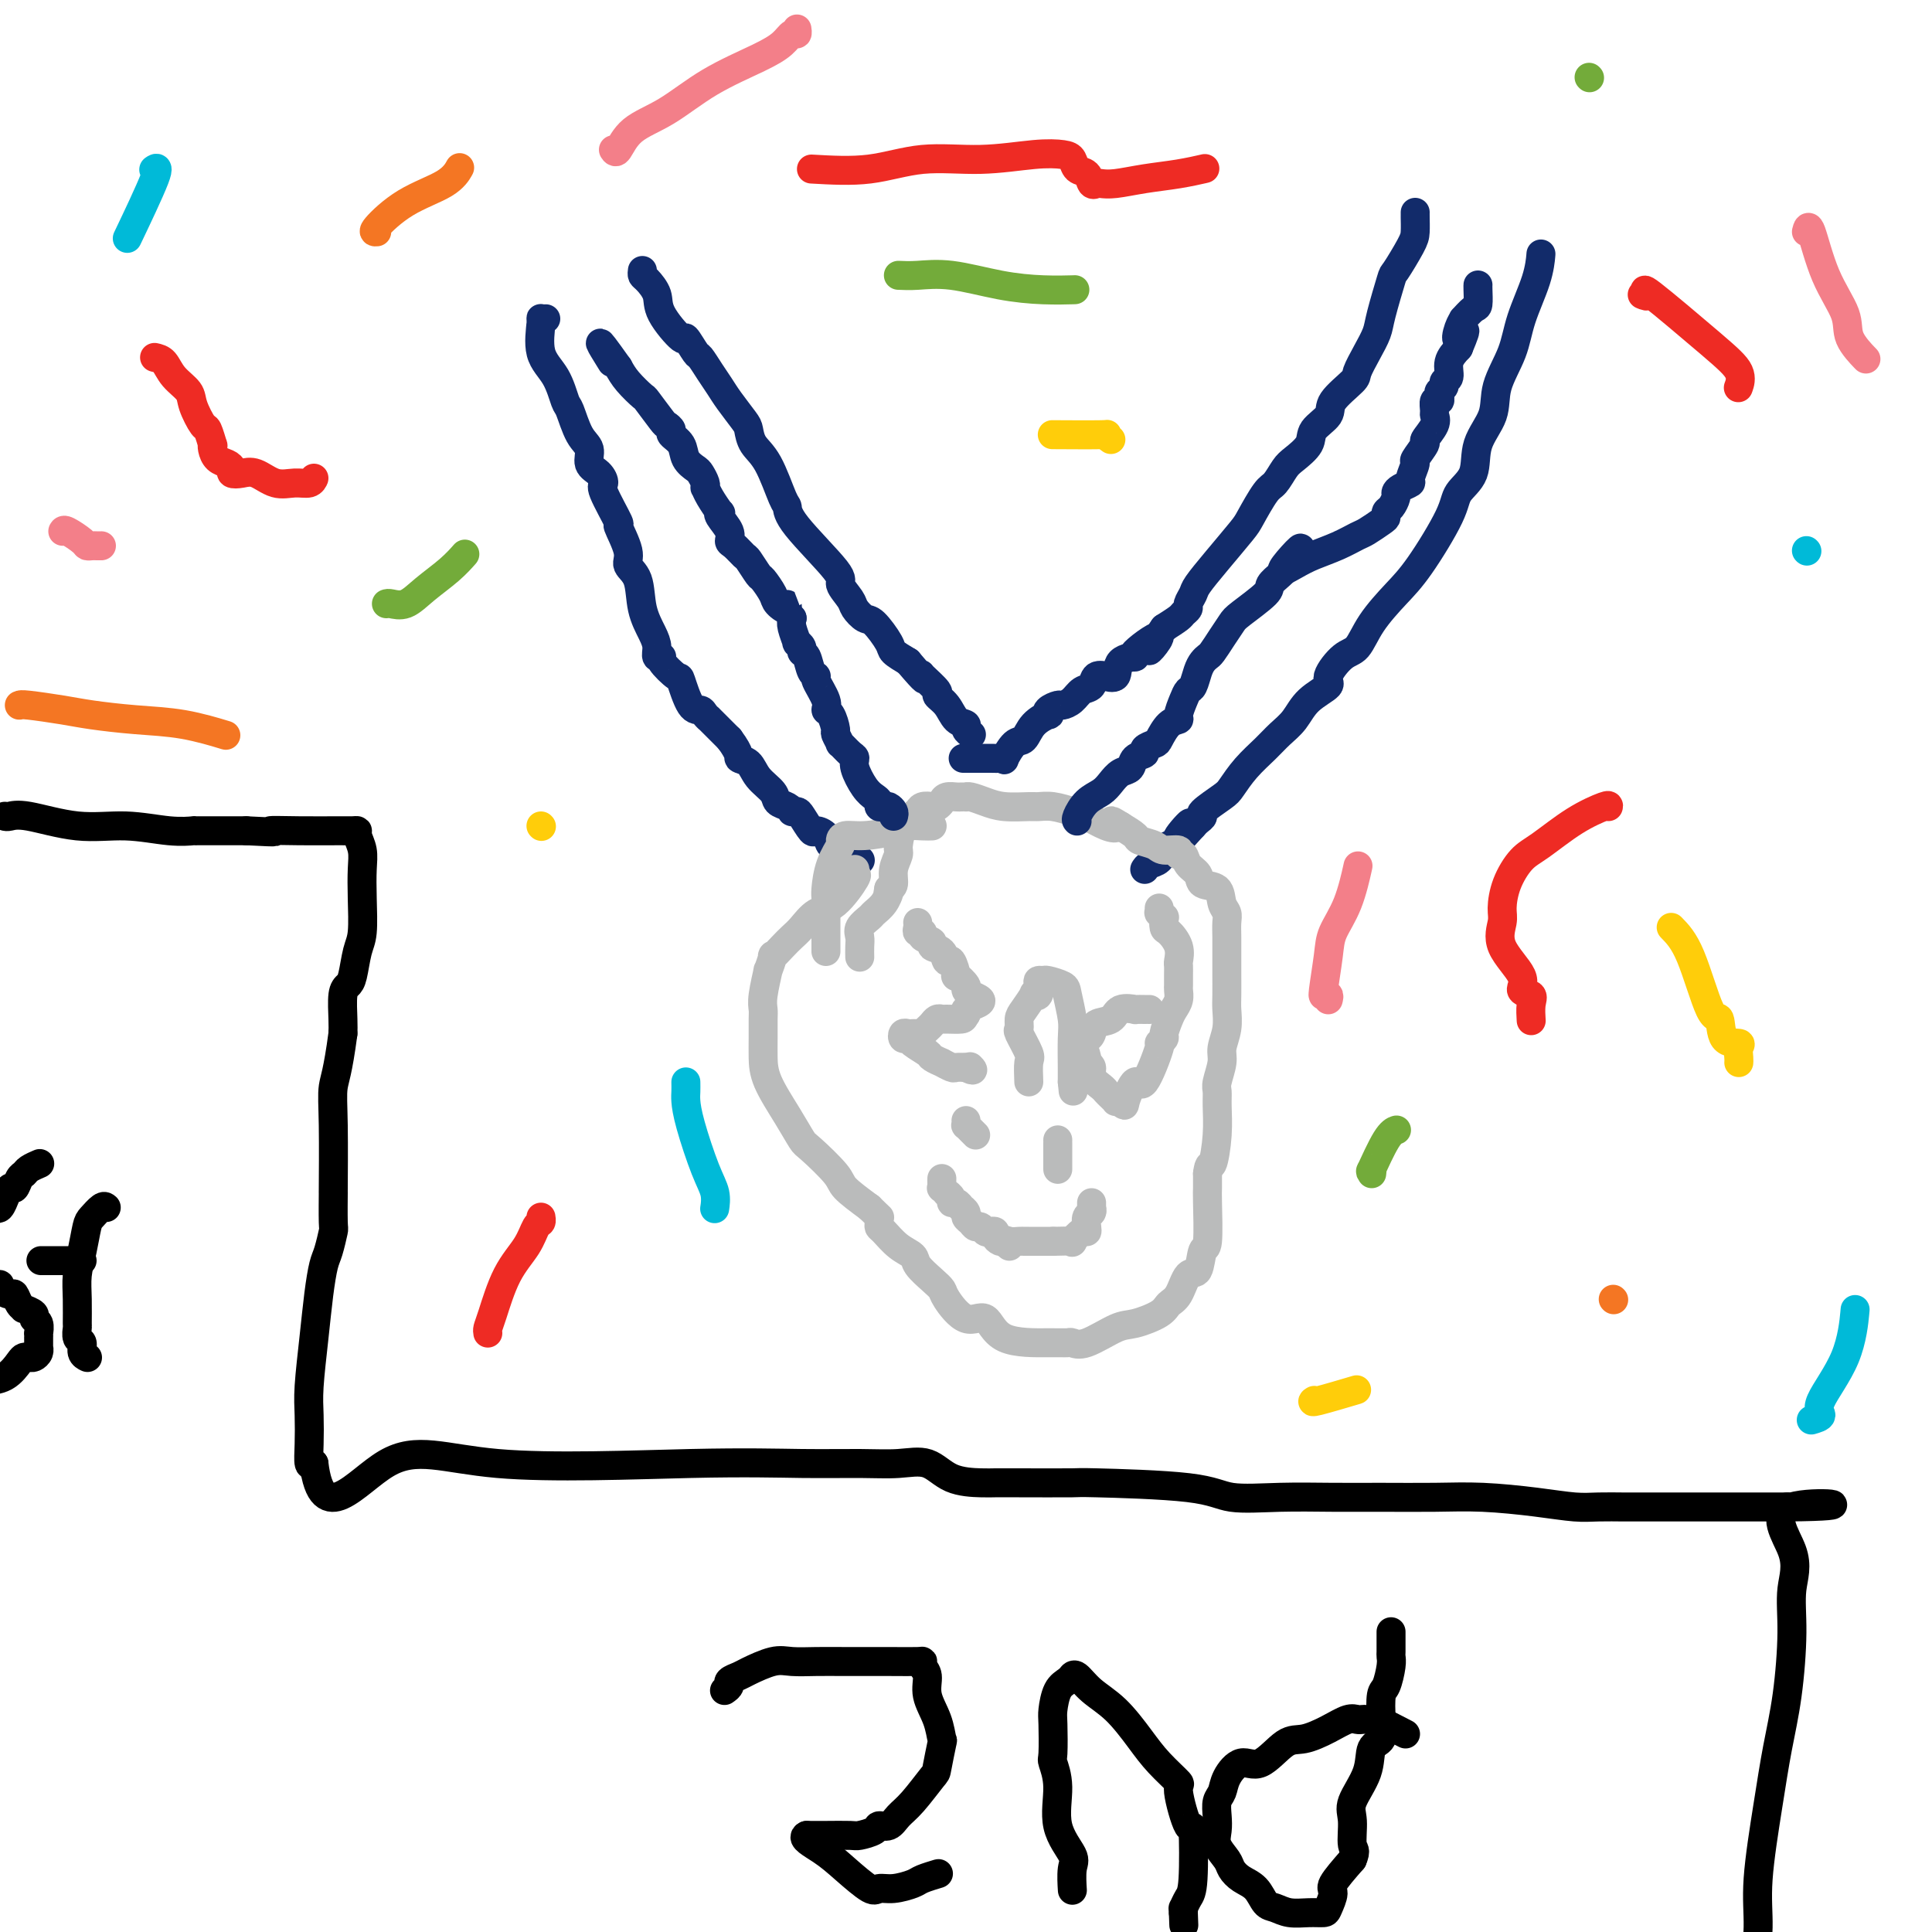 <svg viewBox='0 0 400 400' version='1.1' xmlns='http://www.w3.org/2000/svg' xmlns:xlink='http://www.w3.org/1999/xlink'><g fill='none' stroke='#000000' stroke-width='6' stroke-linecap='round' stroke-linejoin='round'><path d='M1,169c0.208,0.063 0.417,0.126 1,0c0.583,-0.126 1.541,-0.440 4,0c2.459,0.440 6.419,1.635 10,2c3.581,0.365 6.782,-0.098 10,0c3.218,0.098 6.454,0.758 9,1c2.546,0.242 4.401,0.065 5,0c0.599,-0.065 -0.058,-0.017 0,0c0.058,0.017 0.830,0.005 1,0c0.170,-0.005 -0.262,-0.001 0,0c0.262,0.001 1.218,0.000 3,0c1.782,-0.000 4.391,-0.000 7,0'/><path d='M51,172c8.622,0.464 5.176,0.124 5,0c-0.176,-0.124 2.919,-0.032 6,0c3.081,0.032 6.150,0.003 8,0c1.850,-0.003 2.482,0.020 3,0c0.518,-0.020 0.923,-0.084 1,0c0.077,0.084 -0.175,0.315 0,1c0.175,0.685 0.776,1.822 1,3c0.224,1.178 0.071,2.396 0,4c-0.071,1.604 -0.060,3.596 0,6c0.060,2.404 0.170,5.222 0,7c-0.170,1.778 -0.620,2.517 -1,4c-0.380,1.483 -0.690,3.709 -1,5c-0.310,1.291 -0.619,1.645 -1,2c-0.381,0.355 -0.833,0.711 -1,2c-0.167,1.289 -0.048,3.511 0,5c0.048,1.489 0.024,2.244 0,3'/><path d='M71,214c-1.072,8.098 -1.752,9.344 -2,11c-0.248,1.656 -0.066,3.722 0,8c0.066,4.278 0.015,10.767 0,13c-0.015,2.233 0.007,0.209 0,1c-0.007,0.791 -0.043,4.396 0,6c0.043,1.604 0.167,1.208 0,2c-0.167,0.792 -0.623,2.774 -1,4c-0.377,1.226 -0.676,1.698 -1,3c-0.324,1.302 -0.675,3.436 -1,6c-0.325,2.564 -0.624,5.560 -1,9c-0.376,3.440 -0.830,7.325 -1,10c-0.170,2.675 -0.056,4.140 0,6c0.056,1.860 0.053,4.116 0,6c-0.053,1.884 -0.158,3.395 0,4c0.158,0.605 0.579,0.302 1,0'/><path d='M65,303c1.636,13.768 8.725,3.689 15,0c6.275,-3.689 11.738,-0.988 23,0c11.262,0.988 28.325,0.262 40,0c11.675,-0.262 17.961,-0.060 23,0c5.039,0.060 8.831,-0.022 12,0c3.169,0.022 5.716,0.150 8,0c2.284,-0.150 4.304,-0.576 6,0c1.696,0.576 3.066,2.154 5,3c1.934,0.846 4.431,0.958 6,1c1.569,0.042 2.208,0.013 3,0c0.792,-0.013 1.736,-0.010 5,0c3.264,0.010 8.847,0.027 11,0c2.153,-0.027 0.876,-0.098 5,0c4.124,0.098 13.648,0.366 19,1c5.352,0.634 6.532,1.634 9,2c2.468,0.366 6.223,0.097 10,0c3.777,-0.097 7.575,-0.023 11,0c3.425,0.023 6.478,-0.004 10,0c3.522,0.004 7.515,0.040 11,0c3.485,-0.040 6.464,-0.154 10,0c3.536,0.154 7.629,0.577 11,1c3.371,0.423 6.019,0.845 8,1c1.981,0.155 3.296,0.041 5,0c1.704,-0.041 3.796,-0.011 5,0c1.204,0.011 1.519,0.003 4,0c2.481,-0.003 7.129,-0.001 10,0c2.871,0.001 3.965,0.000 6,0c2.035,-0.000 5.009,-0.000 7,0c1.991,0.000 2.997,0.000 4,0c1.003,-0.000 2.001,-0.000 3,0'/><path d='M370,312c18.016,-0.133 5.557,-1.467 1,0c-4.557,1.467 -1.213,5.735 0,9c1.213,3.265 0.295,5.526 0,8c-0.295,2.474 0.032,5.159 0,9c-0.032,3.841 -0.425,8.837 -1,13c-0.575,4.163 -1.334,7.491 -2,11c-0.666,3.509 -1.240,7.198 -2,12c-0.760,4.802 -1.704,10.716 -2,15c-0.296,4.284 0.058,6.938 0,10c-0.058,3.062 -0.529,6.531 -1,10'/><path d='M8,241c0.203,-0.086 0.405,-0.173 0,0c-0.405,0.173 -1.418,0.604 -2,1c-0.582,0.396 -0.734,0.755 -1,1c-0.266,0.245 -0.645,0.375 -1,1c-0.355,0.625 -0.687,1.744 -1,2c-0.313,0.256 -0.609,-0.353 -1,0c-0.391,0.353 -0.878,1.666 -1,2c-0.122,0.334 0.122,-0.313 0,0c-0.122,0.313 -0.610,1.584 -1,2c-0.390,0.416 -0.683,-0.024 -1,0c-0.317,0.024 -0.659,0.512 -1,1'/><path d='M-1,266c0.477,-0.079 0.953,-0.158 1,0c0.047,0.158 -0.337,0.554 0,1c0.337,0.446 1.395,0.942 2,1c0.605,0.058 0.758,-0.321 1,0c0.242,0.321 0.571,1.343 1,2c0.429,0.657 0.956,0.948 1,1c0.044,0.052 -0.395,-0.136 0,0c0.395,0.136 1.622,0.596 2,1c0.378,0.404 -0.095,0.754 0,1c0.095,0.246 0.757,0.390 1,1c0.243,0.610 0.065,1.688 0,2c-0.065,0.312 -0.018,-0.141 0,0c0.018,0.141 0.006,0.878 0,1c-0.006,0.122 -0.004,-0.370 0,0c0.004,0.370 0.012,1.602 0,2c-0.012,0.398 -0.045,-0.037 0,0c0.045,0.037 0.168,0.547 0,1c-0.168,0.453 -0.627,0.850 -1,1c-0.373,0.150 -0.661,0.054 -1,0c-0.339,-0.054 -0.730,-0.066 -1,0c-0.270,0.066 -0.419,0.210 -1,1c-0.581,0.790 -1.595,2.226 -3,3c-1.405,0.774 -3.203,0.887 -5,1'/><path d='M22,250c-0.221,-0.198 -0.441,-0.395 -1,0c-0.559,0.395 -1.456,1.384 -2,2c-0.544,0.616 -0.734,0.859 -1,2c-0.266,1.141 -0.607,3.179 -1,5c-0.393,1.821 -0.838,3.423 -1,5c-0.162,1.577 -0.039,3.128 0,5c0.039,1.872 -0.005,4.063 0,5c0.005,0.937 0.057,0.619 0,1c-0.057,0.381 -0.225,1.461 0,2c0.225,0.539 0.844,0.536 1,1c0.156,0.464 -0.150,1.394 0,2c0.150,0.606 0.757,0.887 1,1c0.243,0.113 0.121,0.056 0,0'/><path d='M9,261c-0.470,0.000 -0.939,0.000 0,0c0.939,0.000 3.288,0.000 4,0c0.712,0.000 -0.212,0.000 0,0c0.212,0.000 1.560,0.000 2,0c0.440,0.000 -0.026,0.000 0,0c0.026,0.000 0.546,0.000 1,0c0.454,0.000 0.844,0.000 1,0c0.156,0.000 0.078,0.000 0,0'/><path d='M150,350c0.476,-0.336 0.953,-0.672 1,-1c0.047,-0.328 -0.334,-0.648 0,-1c0.334,-0.352 1.383,-0.735 2,-1c0.617,-0.265 0.804,-0.411 2,-1c1.196,-0.589 3.403,-1.622 5,-2c1.597,-0.378 2.586,-0.101 4,0c1.414,0.101 3.255,0.026 5,0c1.745,-0.026 3.395,-0.005 6,0c2.605,0.005 6.166,-0.008 9,0c2.834,0.008 4.940,0.038 6,0c1.060,-0.038 1.075,-0.143 1,0c-0.075,0.143 -0.241,0.533 0,1c0.241,0.467 0.889,1.010 1,2c0.111,0.990 -0.314,2.427 0,4c0.314,1.573 1.366,3.282 2,5c0.634,1.718 0.851,3.443 1,4c0.149,0.557 0.230,-0.056 0,1c-0.230,1.056 -0.771,3.779 -1,5c-0.229,1.221 -0.146,0.939 -1,2c-0.854,1.061 -2.647,3.464 -4,5c-1.353,1.536 -2.268,2.205 -3,3c-0.732,0.795 -1.282,1.716 -2,2c-0.718,0.284 -1.606,-0.067 -2,0c-0.394,0.067 -0.295,0.554 -1,1c-0.705,0.446 -2.212,0.852 -3,1c-0.788,0.148 -0.855,0.040 -2,0c-1.145,-0.040 -3.369,-0.011 -5,0c-1.631,0.011 -2.670,0.003 -3,0c-0.330,-0.003 0.049,-0.001 0,0c-0.049,0.001 -0.524,0.000 -1,0'/><path d='M167,380c-1.251,0.502 1.122,1.757 3,3c1.878,1.243 3.259,2.474 5,4c1.741,1.526 3.840,3.349 5,4c1.160,0.651 1.380,0.132 2,0c0.620,-0.132 1.641,0.122 3,0c1.359,-0.122 3.058,-0.621 4,-1c0.942,-0.379 1.129,-0.638 2,-1c0.871,-0.362 2.427,-0.828 3,-1c0.573,-0.172 0.164,-0.049 0,0c-0.164,0.049 -0.082,0.025 0,0'/><path d='M222,391c-0.007,-0.106 -0.013,-0.212 0,0c0.013,0.212 0.047,0.743 0,0c-0.047,-0.743 -0.174,-2.760 0,-4c0.174,-1.240 0.649,-1.704 0,-3c-0.649,-1.296 -2.422,-3.426 -3,-6c-0.578,-2.574 0.041,-5.594 0,-8c-0.041,-2.406 -0.741,-4.199 -1,-5c-0.259,-0.801 -0.077,-0.610 0,-2c0.077,-1.390 0.049,-4.362 0,-6c-0.049,-1.638 -0.119,-1.941 0,-3c0.119,-1.059 0.426,-2.875 1,-4c0.574,-1.125 1.415,-1.561 2,-2c0.585,-0.439 0.914,-0.882 1,-1c0.086,-0.118 -0.070,0.088 0,0c0.070,-0.088 0.366,-0.472 1,0c0.634,0.472 1.607,1.798 3,3c1.393,1.202 3.205,2.280 5,4c1.795,1.720 3.573,4.082 5,6c1.427,1.918 2.501,3.391 4,5c1.499,1.609 3.422,3.355 4,4c0.578,0.645 -0.188,0.189 0,2c0.188,1.811 1.329,5.891 2,7c0.671,1.109 0.873,-0.751 1,1c0.127,1.751 0.178,7.113 0,10c-0.178,2.887 -0.584,3.300 -1,4c-0.416,0.700 -0.843,1.689 -1,2c-0.157,0.311 -0.045,-0.054 0,0c0.045,0.054 0.022,0.527 0,1'/><path d='M245,396c0.167,4.500 0.083,2.250 0,0'/><path d='M291,359c-2.446,-1.268 -4.893,-2.535 -6,-3c-1.107,-0.465 -0.876,-0.126 -1,0c-0.124,0.126 -0.604,0.039 -1,0c-0.396,-0.039 -0.707,-0.031 -1,0c-0.293,0.031 -0.569,0.085 -1,0c-0.431,-0.085 -1.017,-0.308 -2,0c-0.983,0.308 -2.363,1.148 -4,2c-1.637,0.852 -3.531,1.715 -5,2c-1.469,0.285 -2.512,-0.009 -4,1c-1.488,1.009 -3.422,3.319 -5,4c-1.578,0.681 -2.801,-0.268 -4,0c-1.199,0.268 -2.373,1.751 -3,3c-0.627,1.249 -0.706,2.263 -1,3c-0.294,0.737 -0.804,1.198 -1,2c-0.196,0.802 -0.078,1.944 0,3c0.078,1.056 0.117,2.027 0,3c-0.117,0.973 -0.390,1.950 0,3c0.390,1.050 1.441,2.173 2,3c0.559,0.827 0.624,1.359 1,2c0.376,0.641 1.061,1.391 2,2c0.939,0.609 2.130,1.077 3,2c0.870,0.923 1.417,2.300 2,3c0.583,0.700 1.202,0.722 2,1c0.798,0.278 1.773,0.810 3,1c1.227,0.190 2.704,0.037 4,0c1.296,-0.037 2.411,0.043 3,0c0.589,-0.043 0.653,-0.207 1,-1c0.347,-0.793 0.978,-2.213 1,-3c0.022,-0.787 -0.565,-0.939 0,-2c0.565,-1.061 2.283,-3.030 4,-5'/><path d='M280,385c0.916,-2.122 0.205,-1.927 0,-3c-0.205,-1.073 0.096,-3.413 0,-5c-0.096,-1.587 -0.590,-2.422 0,-4c0.590,-1.578 2.262,-3.901 3,-6c0.738,-2.099 0.540,-3.974 1,-5c0.460,-1.026 1.577,-1.202 2,-2c0.423,-0.798 0.152,-2.217 0,-4c-0.152,-1.783 -0.184,-3.930 0,-5c0.184,-1.070 0.585,-1.063 1,-2c0.415,-0.937 0.843,-2.819 1,-4c0.157,-1.181 0.042,-1.661 0,-2c-0.042,-0.339 -0.011,-0.535 0,-1c0.011,-0.465 0.003,-1.197 0,-2c-0.003,-0.803 -0.001,-1.678 0,-2c0.001,-0.322 0.000,-0.092 0,0c-0.000,0.092 -0.000,0.046 0,0'/></g>
<g fill='none' stroke='#122B6A' stroke-width='6' stroke-linecap='round' stroke-linejoin='round'><path d='M133,56c-0.052,0.379 -0.105,0.759 0,1c0.105,0.241 0.366,0.345 1,1c0.634,0.655 1.641,1.861 2,3c0.359,1.139 0.070,2.212 1,4c0.930,1.788 3.078,4.292 4,5c0.922,0.708 0.617,-0.379 1,0c0.383,0.379 1.452,2.225 2,3c0.548,0.775 0.574,0.480 1,1c0.426,0.520 1.252,1.853 2,3c0.748,1.147 1.417,2.106 2,3c0.583,0.894 1.079,1.722 2,3c0.921,1.278 2.267,3.004 3,4c0.733,0.996 0.852,1.260 1,2c0.148,0.740 0.327,1.956 1,3c0.673,1.044 1.842,1.915 3,4c1.158,2.085 2.305,5.383 3,7c0.695,1.617 0.939,1.553 1,2c0.061,0.447 -0.062,1.403 2,4c2.062,2.597 6.310,6.833 8,9c1.690,2.167 0.822,2.266 1,3c0.178,0.734 1.404,2.105 2,3c0.596,0.895 0.564,1.314 1,2c0.436,0.686 1.341,1.640 2,2c0.659,0.360 1.074,0.128 2,1c0.926,0.872 2.365,2.850 3,4c0.635,1.150 0.467,1.471 1,2c0.533,0.529 1.766,1.264 3,2'/><path d='M188,137c4.288,5.057 3.509,3.699 3,3c-0.509,-0.699 -0.748,-0.741 0,0c0.748,0.741 2.481,2.264 3,3c0.519,0.736 -0.177,0.683 0,1c0.177,0.317 1.228,1.003 2,2c0.772,0.997 1.265,2.306 2,3c0.735,0.694 1.713,0.774 2,1c0.287,0.226 -0.115,0.599 0,1c0.115,0.401 0.747,0.829 1,1c0.253,0.171 0.126,0.086 0,0'/><path d='M293,44c0.002,-0.036 0.004,-0.072 0,0c-0.004,0.072 -0.013,0.251 0,1c0.013,0.749 0.049,2.066 0,3c-0.049,0.934 -0.183,1.484 -1,3c-0.817,1.516 -2.315,3.997 -3,5c-0.685,1.003 -0.555,0.528 -1,2c-0.445,1.472 -1.464,4.892 -2,7c-0.536,2.108 -0.589,2.903 -1,4c-0.411,1.097 -1.179,2.495 -2,4c-0.821,1.505 -1.695,3.116 -2,4c-0.305,0.884 -0.041,1.040 -1,2c-0.959,0.960 -3.142,2.722 -4,4c-0.858,1.278 -0.390,2.070 -1,3c-0.610,0.930 -2.299,1.997 -3,3c-0.701,1.003 -0.413,1.942 -1,3c-0.587,1.058 -2.048,2.234 -3,3c-0.952,0.766 -1.393,1.122 -2,2c-0.607,0.878 -1.379,2.278 -2,3c-0.621,0.722 -1.091,0.767 -2,2c-0.909,1.233 -2.257,3.653 -3,5c-0.743,1.347 -0.883,1.622 -2,3c-1.117,1.378 -3.213,3.861 -5,6c-1.787,2.139 -3.267,3.935 -4,5c-0.733,1.065 -0.720,1.398 -1,2c-0.280,0.602 -0.854,1.474 -1,2c-0.146,0.526 0.136,0.708 0,1c-0.136,0.292 -0.691,0.694 -1,1c-0.309,0.306 -0.374,0.516 -1,1c-0.626,0.484 -1.813,1.242 -3,2'/><path d='M241,130c-6.098,8.485 -1.345,3.199 -1,2c0.345,-1.199 -3.720,1.689 -5,3c-1.280,1.311 0.223,1.045 0,1c-0.223,-0.045 -2.172,0.130 -3,1c-0.828,0.870 -0.536,2.436 -1,3c-0.464,0.564 -1.686,0.125 -2,0c-0.314,-0.125 0.278,0.064 0,0c-0.278,-0.064 -1.426,-0.381 -2,0c-0.574,0.381 -0.572,1.460 -1,2c-0.428,0.540 -1.285,0.540 -2,1c-0.715,0.460 -1.289,1.381 -2,2c-0.711,0.619 -1.561,0.935 -2,1c-0.439,0.065 -0.467,-0.122 -1,0c-0.533,0.122 -1.571,0.551 -2,1c-0.429,0.449 -0.250,0.916 0,1c0.250,0.084 0.571,-0.215 0,0c-0.571,0.215 -2.033,0.944 -3,2c-0.967,1.056 -1.439,2.441 -2,3c-0.561,0.559 -1.211,0.293 -2,1c-0.789,0.707 -1.719,2.385 -2,3c-0.281,0.615 0.085,0.165 0,0c-0.085,-0.165 -0.621,-0.044 -1,0c-0.379,0.044 -0.602,0.012 -2,0c-1.398,-0.012 -3.971,-0.003 -5,0c-1.029,0.003 -0.515,0.002 0,0'/><path d='M113,66c-0.443,0.039 -0.886,0.077 -1,0c-0.114,-0.077 0.101,-0.270 0,1c-0.101,1.270 -0.519,4.003 0,6c0.519,1.997 1.975,3.258 3,5c1.025,1.742 1.618,3.965 2,5c0.382,1.035 0.554,0.882 1,2c0.446,1.118 1.168,3.508 2,5c0.832,1.492 1.775,2.086 2,3c0.225,0.914 -0.268,2.149 0,3c0.268,0.851 1.295,1.320 2,2c0.705,0.680 1.087,1.572 1,2c-0.087,0.428 -0.642,0.394 0,2c0.642,1.606 2.480,4.854 3,6c0.520,1.146 -0.279,0.192 0,1c0.279,0.808 1.636,3.378 2,5c0.364,1.622 -0.266,2.297 0,3c0.266,0.703 1.429,1.436 2,3c0.571,1.564 0.550,3.960 1,6c0.450,2.040 1.372,3.724 2,5c0.628,1.276 0.964,2.143 1,3c0.036,0.857 -0.226,1.703 0,2c0.226,0.297 0.942,0.045 1,0c0.058,-0.045 -0.542,0.117 0,1c0.542,0.883 2.225,2.488 3,3c0.775,0.512 0.643,-0.068 1,1c0.357,1.068 1.203,3.786 2,5c0.797,1.214 1.545,0.925 2,1c0.455,0.075 0.617,0.515 1,1c0.383,0.485 0.988,1.015 1,1c0.012,-0.015 -0.568,-0.576 0,0c0.568,0.576 2.284,2.288 4,4'/><path d='M151,153c2.518,3.358 1.811,3.754 2,4c0.189,0.246 1.272,0.342 2,1c0.728,0.658 1.099,1.879 2,3c0.901,1.121 2.332,2.143 3,3c0.668,0.857 0.575,1.550 1,2c0.425,0.450 1.370,0.657 2,1c0.630,0.343 0.946,0.821 1,1c0.054,0.179 -0.156,0.058 0,0c0.156,-0.058 0.676,-0.052 1,0c0.324,0.052 0.453,0.150 1,1c0.547,0.850 1.512,2.451 2,3c0.488,0.549 0.498,0.046 1,0c0.502,-0.046 1.496,0.366 2,1c0.504,0.634 0.517,1.491 1,2c0.483,0.509 1.435,0.671 2,1c0.565,0.329 0.744,0.824 1,1c0.256,0.176 0.591,0.033 1,0c0.409,-0.033 0.893,0.043 1,0c0.107,-0.043 -0.164,-0.204 0,0c0.164,0.204 0.761,0.773 1,1c0.239,0.227 0.119,0.114 0,0'/><path d='M319,53c0.032,-0.368 0.064,-0.736 0,0c-0.064,0.736 -0.224,2.575 -1,5c-0.776,2.425 -2.166,5.434 -3,8c-0.834,2.566 -1.110,4.689 -2,7c-0.890,2.311 -2.393,4.810 -3,7c-0.607,2.190 -0.319,4.071 -1,6c-0.681,1.929 -2.331,3.905 -3,6c-0.669,2.095 -0.358,4.309 -1,6c-0.642,1.691 -2.237,2.860 -3,4c-0.763,1.140 -0.693,2.253 -2,5c-1.307,2.747 -3.990,7.128 -6,10c-2.010,2.872 -3.346,4.233 -5,6c-1.654,1.767 -3.627,3.939 -5,6c-1.373,2.061 -2.146,4.010 -3,5c-0.854,0.990 -1.789,1.020 -3,2c-1.211,0.980 -2.698,2.909 -3,4c-0.302,1.091 0.580,1.344 0,2c-0.580,0.656 -2.623,1.714 -4,3c-1.377,1.286 -2.088,2.799 -3,4c-0.912,1.201 -2.023,2.088 -3,3c-0.977,0.912 -1.818,1.848 -3,3c-1.182,1.152 -2.704,2.518 -4,4c-1.296,1.482 -2.364,3.079 -3,4c-0.636,0.921 -0.840,1.165 -2,2c-1.160,0.835 -3.278,2.263 -4,3c-0.722,0.737 -0.049,0.785 0,1c0.049,0.215 -0.525,0.596 -1,1c-0.475,0.404 -0.850,0.830 -1,1c-0.150,0.170 -0.075,0.085 0,0'/><path d='M247,171c-7.368,8.245 -2.289,1.857 -1,0c1.289,-1.857 -1.212,0.816 -2,2c-0.788,1.184 0.136,0.880 0,1c-0.136,0.120 -1.333,0.663 -2,1c-0.667,0.337 -0.806,0.469 -1,1c-0.194,0.531 -0.444,1.462 -1,2c-0.556,0.538 -1.419,0.683 -2,1c-0.581,0.317 -0.880,0.805 -1,1c-0.120,0.195 -0.060,0.098 0,0'/></g>
<g fill='none' stroke='#BABBBB' stroke-width='6' stroke-linecap='round' stroke-linejoin='round'><path d='M177,180c-0.094,0.450 -0.189,0.901 0,1c0.189,0.099 0.661,-0.153 0,1c-0.661,1.153 -2.456,3.712 -4,5c-1.544,1.288 -2.838,1.306 -4,2c-1.162,0.694 -2.191,2.063 -3,3c-0.809,0.937 -1.398,1.440 -2,2c-0.602,0.560 -1.218,1.175 -2,2c-0.782,0.825 -1.730,1.859 -2,2c-0.270,0.141 0.138,-0.611 0,0c-0.138,0.611 -0.822,2.585 -1,3c-0.178,0.415 0.148,-0.728 0,0c-0.148,0.728 -0.772,3.327 -1,5c-0.228,1.673 -0.061,2.419 0,3c0.061,0.581 0.014,0.997 0,2c-0.014,1.003 0.003,2.595 0,4c-0.003,1.405 -0.026,2.625 0,4c0.026,1.375 0.102,2.907 1,5c0.898,2.093 2.619,4.747 4,7c1.381,2.253 2.423,4.104 3,5c0.577,0.896 0.691,0.838 2,2c1.309,1.162 3.814,3.544 5,5c1.186,1.456 1.053,1.988 2,3c0.947,1.012 2.973,2.506 5,4'/><path d='M180,250c2.617,2.573 2.160,2.006 2,2c-0.160,-0.006 -0.021,0.551 0,1c0.021,0.449 -0.074,0.791 0,1c0.074,0.209 0.316,0.286 1,1c0.684,0.714 1.809,2.065 3,3c1.191,0.935 2.449,1.455 3,2c0.551,0.545 0.394,1.115 1,2c0.606,0.885 1.976,2.086 3,3c1.024,0.914 1.703,1.541 2,2c0.297,0.459 0.211,0.750 1,2c0.789,1.250 2.453,3.460 4,4c1.547,0.540 2.977,-0.588 4,0c1.023,0.588 1.639,2.892 4,4c2.361,1.108 6.467,1.018 9,1c2.533,-0.018 3.495,0.035 4,0c0.505,-0.035 0.555,-0.159 1,0c0.445,0.159 1.284,0.600 3,0c1.716,-0.600 4.308,-2.241 6,-3c1.692,-0.759 2.483,-0.635 4,-1c1.517,-0.365 3.758,-1.218 5,-2c1.242,-0.782 1.484,-1.493 2,-2c0.516,-0.507 1.305,-0.812 2,-2c0.695,-1.188 1.297,-3.260 2,-4c0.703,-0.740 1.509,-0.147 2,-1c0.491,-0.853 0.667,-3.151 1,-4c0.333,-0.849 0.821,-0.248 1,-2c0.179,-1.752 0.048,-5.856 0,-8c-0.048,-2.144 -0.014,-2.327 0,-3c0.014,-0.673 0.007,-1.837 0,-3'/><path d='M250,243c0.320,-2.650 0.621,-1.274 1,-2c0.379,-0.726 0.838,-3.552 1,-6c0.162,-2.448 0.028,-4.517 0,-6c-0.028,-1.483 0.049,-2.381 0,-3c-0.049,-0.619 -0.223,-0.960 0,-2c0.223,-1.040 0.844,-2.779 1,-4c0.156,-1.221 -0.154,-1.923 0,-3c0.154,-1.077 0.773,-2.530 1,-4c0.227,-1.470 0.061,-2.955 0,-4c-0.061,-1.045 -0.016,-1.648 0,-3c0.016,-1.352 0.004,-3.454 0,-4c-0.004,-0.546 -0.000,0.464 0,0c0.000,-0.464 -0.003,-2.402 0,-4c0.003,-1.598 0.014,-2.856 0,-4c-0.014,-1.144 -0.053,-2.176 0,-3c0.053,-0.824 0.198,-1.442 0,-2c-0.198,-0.558 -0.739,-1.055 -1,-2c-0.261,-0.945 -0.240,-2.338 -1,-3c-0.760,-0.662 -2.299,-0.593 -3,-1c-0.701,-0.407 -0.563,-1.290 -1,-2c-0.437,-0.710 -1.448,-1.247 -2,-2c-0.552,-0.753 -0.646,-1.721 -1,-2c-0.354,-0.279 -0.967,0.132 -1,0c-0.033,-0.132 0.515,-0.808 0,-1c-0.515,-0.192 -2.094,0.101 -3,0c-0.906,-0.101 -1.140,-0.594 -2,-1c-0.860,-0.406 -2.347,-0.725 -3,-1c-0.653,-0.275 -0.472,-0.507 -1,-1c-0.528,-0.493 -1.764,-1.246 -3,-2'/><path d='M232,171c-3.255,-2.040 -1.392,-0.642 -1,0c0.392,0.642 -0.686,0.526 -2,0c-1.314,-0.526 -2.863,-1.462 -4,-2c-1.137,-0.538 -1.861,-0.679 -3,-1c-1.139,-0.321 -2.692,-0.821 -4,-1c-1.308,-0.179 -2.371,-0.038 -3,0c-0.629,0.038 -0.824,-0.028 -2,0c-1.176,0.028 -3.334,0.151 -5,0c-1.666,-0.151 -2.842,-0.576 -4,-1c-1.158,-0.424 -2.298,-0.845 -3,-1c-0.702,-0.155 -0.965,-0.042 -1,0c-0.035,0.042 0.160,0.014 0,0c-0.160,-0.014 -0.673,-0.014 -1,0c-0.327,0.014 -0.468,0.043 -1,0c-0.532,-0.043 -1.456,-0.156 -2,0c-0.544,0.156 -0.709,0.581 -1,1c-0.291,0.419 -0.708,0.832 -1,1c-0.292,0.168 -0.460,0.092 -1,0c-0.540,-0.092 -1.454,-0.200 -2,0c-0.546,0.200 -0.725,0.708 -1,1c-0.275,0.292 -0.647,0.367 -1,1c-0.353,0.633 -0.687,1.824 -1,2c-0.313,0.176 -0.605,-0.664 -1,0c-0.395,0.664 -0.893,2.833 -1,4c-0.107,1.167 0.178,1.334 0,2c-0.178,0.666 -0.817,1.833 -1,3c-0.183,1.167 0.091,2.333 0,3c-0.091,0.667 -0.545,0.833 -1,1'/><path d='M184,184c-0.434,2.146 -0.019,1.012 0,1c0.019,-0.012 -0.359,1.099 -1,2c-0.641,0.901 -1.545,1.592 -2,2c-0.455,0.408 -0.462,0.533 -1,1c-0.538,0.467 -1.608,1.274 -2,2c-0.392,0.726 -0.105,1.370 0,2c0.105,0.630 0.028,1.247 0,2c-0.028,0.753 -0.008,1.644 0,2c0.008,0.356 0.004,0.178 0,0'/><path d='M193,171c-0.556,0.022 -1.112,0.043 -2,0c-0.888,-0.043 -2.109,-0.152 -3,0c-0.891,0.152 -1.452,0.563 -3,1c-1.548,0.437 -4.081,0.898 -6,1c-1.919,0.102 -3.222,-0.155 -4,0c-0.778,0.155 -1.032,0.723 -1,1c0.032,0.277 0.348,0.263 0,1c-0.348,0.737 -1.361,2.226 -2,4c-0.639,1.774 -0.903,3.833 -1,5c-0.097,1.167 -0.026,1.440 0,2c0.026,0.560 0.007,1.405 0,2c-0.007,0.595 -0.002,0.940 0,1c0.002,0.060 0.000,-0.163 0,0c-0.000,0.163 -0.000,0.713 0,1c0.000,0.287 0.000,0.312 0,1c-0.000,0.688 -0.000,2.040 0,3c0.000,0.960 0.000,1.528 0,2c-0.000,0.472 -0.000,0.849 0,1c0.000,0.151 0.000,0.075 0,0'/><path d='M190,191c0.035,0.303 0.070,0.606 0,1c-0.070,0.394 -0.245,0.880 0,1c0.245,0.120 0.910,-0.124 1,0c0.090,0.124 -0.393,0.616 0,1c0.393,0.384 1.663,0.660 2,1c0.337,0.340 -0.259,0.744 0,1c0.259,0.256 1.374,0.364 2,1c0.626,0.636 0.764,1.799 1,2c0.236,0.201 0.570,-0.560 1,0c0.430,0.560 0.957,2.441 1,3c0.043,0.559 -0.397,-0.205 0,0c0.397,0.205 1.631,1.378 2,2c0.369,0.622 -0.127,0.691 0,1c0.127,0.309 0.878,0.856 1,1c0.122,0.144 -0.384,-0.116 0,0c0.384,0.116 1.660,0.608 2,1c0.340,0.392 -0.255,0.682 -1,1c-0.745,0.318 -1.642,0.662 -2,1c-0.358,0.338 -0.179,0.669 0,1'/><path d='M200,210c-0.521,0.692 -0.325,0.920 -1,1c-0.675,0.080 -2.222,0.010 -3,0c-0.778,-0.010 -0.787,0.040 -1,0c-0.213,-0.040 -0.631,-0.168 -1,0c-0.369,0.168 -0.690,0.634 -1,1c-0.310,0.366 -0.608,0.634 -1,1c-0.392,0.366 -0.878,0.830 -1,1c-0.122,0.170 0.122,0.044 0,0c-0.122,-0.044 -0.608,-0.008 -1,0c-0.392,0.008 -0.690,-0.012 -1,0c-0.310,0.012 -0.632,0.058 -1,0c-0.368,-0.058 -0.781,-0.219 -1,0c-0.219,0.219 -0.243,0.818 0,1c0.243,0.182 0.753,-0.052 1,0c0.247,0.052 0.232,0.391 1,1c0.768,0.609 2.318,1.487 3,2c0.682,0.513 0.496,0.659 1,1c0.504,0.341 1.698,0.876 2,1c0.302,0.124 -0.286,-0.163 0,0c0.286,0.163 1.448,0.776 2,1c0.552,0.224 0.495,0.060 1,0c0.505,-0.060 1.573,-0.017 2,0c0.427,0.017 0.214,0.009 0,0'/><path d='M200,221c2.089,1.089 1.311,0.311 1,0c-0.311,-0.311 -0.156,-0.156 0,0'/><path d='M213,224c-0.061,-1.581 -0.122,-3.162 0,-4c0.122,-0.838 0.427,-0.933 0,-2c-0.427,-1.067 -1.585,-3.106 -2,-4c-0.415,-0.894 -0.088,-0.643 0,-1c0.088,-0.357 -0.064,-1.323 0,-2c0.064,-0.677 0.343,-1.063 1,-2c0.657,-0.937 1.692,-2.423 2,-3c0.308,-0.577 -0.110,-0.245 0,0c0.110,0.245 0.748,0.405 1,0c0.252,-0.405 0.116,-1.373 0,-2c-0.116,-0.627 -0.214,-0.911 0,-1c0.214,-0.089 0.741,0.017 1,0c0.259,-0.017 0.252,-0.156 1,0c0.748,0.156 2.253,0.609 3,1c0.747,0.391 0.736,0.721 1,2c0.264,1.279 0.803,3.509 1,5c0.197,1.491 0.053,2.245 0,4c-0.053,1.755 -0.014,4.511 0,6c0.014,1.489 0.004,1.711 0,2c-0.004,0.289 -0.002,0.644 0,1'/><path d='M222,224c0.333,3.333 0.167,1.667 0,0'/><path d='M238,209c-0.489,-0.001 -0.978,-0.002 -1,0c-0.022,0.002 0.424,0.008 0,0c-0.424,-0.008 -1.718,-0.028 -2,0c-0.282,0.028 0.447,0.105 0,0c-0.447,-0.105 -2.070,-0.392 -3,0c-0.930,0.392 -1.167,1.464 -2,2c-0.833,0.536 -2.263,0.537 -3,1c-0.737,0.463 -0.782,1.388 -1,2c-0.218,0.612 -0.610,0.909 -1,1c-0.390,0.091 -0.780,-0.026 -1,0c-0.220,0.026 -0.271,0.195 0,1c0.271,0.805 0.864,2.247 1,3c0.136,0.753 -0.185,0.818 0,1c0.185,0.182 0.875,0.482 1,1c0.125,0.518 -0.316,1.253 0,2c0.316,0.747 1.390,1.507 2,2c0.610,0.493 0.754,0.721 1,1c0.246,0.279 0.592,0.611 1,1c0.408,0.389 0.879,0.836 1,1c0.121,0.164 -0.108,0.047 0,0c0.108,-0.047 0.554,-0.023 1,0'/><path d='M232,228c1.052,1.046 0.684,1.161 1,0c0.316,-1.161 1.318,-3.596 2,-4c0.682,-0.404 1.043,1.225 2,0c0.957,-1.225 2.508,-5.305 3,-7c0.492,-1.695 -0.076,-1.006 0,-1c0.076,0.006 0.795,-0.669 1,-1c0.205,-0.331 -0.103,-0.316 0,-1c0.103,-0.684 0.616,-2.066 1,-3c0.384,-0.934 0.639,-1.419 1,-2c0.361,-0.581 0.829,-1.259 1,-2c0.171,-0.741 0.045,-1.545 0,-2c-0.045,-0.455 -0.010,-0.561 0,-1c0.010,-0.439 -0.004,-1.211 0,-2c0.004,-0.789 0.025,-1.597 0,-2c-0.025,-0.403 -0.098,-0.403 0,-1c0.098,-0.597 0.367,-1.791 0,-3c-0.367,-1.209 -1.370,-2.433 -2,-3c-0.630,-0.567 -0.887,-0.477 -1,-1c-0.113,-0.523 -0.083,-1.661 0,-2c0.083,-0.339 0.218,0.119 0,0c-0.218,-0.119 -0.790,-0.815 -1,-1c-0.210,-0.185 -0.056,0.143 0,0c0.056,-0.143 0.016,-0.755 0,-1c-0.016,-0.245 -0.008,-0.122 0,0'/><path d='M200,232c0.022,0.445 0.045,0.890 0,1c-0.045,0.110 -0.156,-0.115 0,0c0.156,0.115 0.581,0.569 1,1c0.419,0.431 0.834,0.837 1,1c0.166,0.163 0.083,0.081 0,0'/><path d='M219,236c0.000,0.505 0.000,1.010 0,1c0.000,-0.010 -0.000,-0.535 0,0c0.000,0.535 0.000,2.129 0,3c-0.000,0.871 0.000,1.018 0,1c0.000,-0.018 -0.000,-0.201 0,0c0.000,0.201 -0.000,0.785 0,1c0.000,0.215 0.000,0.061 0,0c0.000,-0.061 0.000,-0.031 0,0'/><path d='M195,244c-0.009,0.301 -0.017,0.602 0,1c0.017,0.398 0.061,0.894 0,1c-0.061,0.106 -0.227,-0.178 0,0c0.227,0.178 0.848,0.817 1,1c0.152,0.183 -0.166,-0.091 0,0c0.166,0.091 0.814,0.545 1,1c0.186,0.455 -0.090,0.909 0,1c0.090,0.091 0.545,-0.183 1,0c0.455,0.183 0.909,0.822 1,1c0.091,0.178 -0.183,-0.106 0,0c0.183,0.106 0.823,0.602 1,1c0.177,0.398 -0.107,0.699 0,1c0.107,0.301 0.606,0.603 1,1c0.394,0.397 0.684,0.890 1,1c0.316,0.110 0.658,-0.164 1,0c0.342,0.164 0.683,0.766 1,1c0.317,0.234 0.610,0.101 1,0c0.390,-0.101 0.878,-0.172 1,0c0.122,0.172 -0.121,0.585 0,1c0.121,0.415 0.606,0.833 1,1c0.394,0.167 0.697,0.084 1,0'/><path d='M208,257c1.979,2.011 0.425,0.539 0,0c-0.425,-0.539 0.278,-0.144 1,0c0.722,0.144 1.461,0.039 2,0c0.539,-0.039 0.876,-0.010 1,0c0.124,0.010 0.033,0.003 0,0c-0.033,-0.003 -0.010,-0.001 1,0c1.010,0.001 3.005,0.000 5,0'/><path d='M218,257c2.481,-0.033 3.684,-0.116 4,0c0.316,0.116 -0.256,0.431 0,0c0.256,-0.431 1.340,-1.607 2,-2c0.660,-0.393 0.895,-0.004 1,0c0.105,0.004 0.081,-0.377 0,-1c-0.081,-0.623 -0.218,-1.486 0,-2c0.218,-0.514 0.790,-0.677 1,-1c0.210,-0.323 0.056,-0.805 0,-1c-0.056,-0.195 -0.015,-0.104 0,0c0.015,0.104 0.004,0.220 0,0c-0.004,-0.220 -0.001,-0.777 0,-1c0.001,-0.223 0.001,-0.111 0,0'/></g>
<g fill='none' stroke='#122B6A' stroke-width='6' stroke-linecap='round' stroke-linejoin='round'><path d='M185,169c0.091,-0.311 0.183,-0.622 0,-1c-0.183,-0.378 -0.640,-0.822 -1,-1c-0.360,-0.178 -0.624,-0.090 -1,0c-0.376,0.090 -0.865,0.183 -1,0c-0.135,-0.183 0.083,-0.641 0,-1c-0.083,-0.359 -0.469,-0.620 -1,-1c-0.531,-0.380 -1.208,-0.881 -2,-2c-0.792,-1.119 -1.700,-2.858 -2,-4c-0.300,-1.142 0.007,-1.686 0,-2c-0.007,-0.314 -0.327,-0.397 -1,-1c-0.673,-0.603 -1.700,-1.727 -2,-2c-0.300,-0.273 0.125,0.306 0,0c-0.125,-0.306 -0.802,-1.497 -1,-2c-0.198,-0.503 0.083,-0.317 0,-1c-0.083,-0.683 -0.529,-2.235 -1,-3c-0.471,-0.765 -0.966,-0.742 -1,-1c-0.034,-0.258 0.395,-0.798 0,-2c-0.395,-1.202 -1.612,-3.068 -2,-4c-0.388,-0.932 0.055,-0.932 0,-1c-0.055,-0.068 -0.607,-0.205 -1,-1c-0.393,-0.795 -0.626,-2.249 -1,-3c-0.374,-0.751 -0.888,-0.799 -1,-1c-0.112,-0.201 0.180,-0.554 0,-1c-0.180,-0.446 -0.832,-0.986 -1,-1c-0.168,-0.014 0.147,0.496 0,0c-0.147,-0.496 -0.756,-1.999 -1,-3c-0.244,-1.001 -0.122,-1.501 0,-2'/><path d='M164,128c-1.660,-4.434 -0.811,-2.520 -1,-2c-0.189,0.520 -1.417,-0.355 -2,-1c-0.583,-0.645 -0.523,-1.061 -1,-2c-0.477,-0.939 -1.493,-2.402 -2,-3c-0.507,-0.598 -0.504,-0.331 -1,-1c-0.496,-0.669 -1.490,-2.275 -2,-3c-0.510,-0.725 -0.536,-0.568 -1,-1c-0.464,-0.432 -1.364,-1.451 -2,-2c-0.636,-0.549 -1.006,-0.628 -1,-1c0.006,-0.372 0.387,-1.037 0,-2c-0.387,-0.963 -1.543,-2.223 -2,-3c-0.457,-0.777 -0.214,-1.069 0,-1c0.214,0.069 0.398,0.500 0,0c-0.398,-0.500 -1.378,-1.931 -2,-3c-0.622,-1.069 -0.887,-1.777 -1,-2c-0.113,-0.223 -0.076,0.040 0,0c0.076,-0.040 0.190,-0.384 0,-1c-0.190,-0.616 -0.686,-1.503 -1,-2c-0.314,-0.497 -0.447,-0.605 -1,-1c-0.553,-0.395 -1.525,-1.076 -2,-2c-0.475,-0.924 -0.454,-2.090 -1,-3c-0.546,-0.910 -1.660,-1.565 -2,-2c-0.340,-0.435 0.094,-0.650 0,-1c-0.094,-0.350 -0.714,-0.835 -1,-1c-0.286,-0.165 -0.237,-0.011 -1,-1c-0.763,-0.989 -2.339,-3.121 -3,-4c-0.661,-0.879 -0.409,-0.506 -1,-1c-0.591,-0.494 -2.026,-1.855 -3,-3c-0.974,-1.145 -1.487,-2.072 -2,-3'/><path d='M128,76c-6.044,-8.533 -3.156,-3.867 -2,-2c1.156,1.867 0.578,0.933 0,0'/><path d='M223,170c-0.148,-0.131 -0.297,-0.263 0,-1c0.297,-0.737 1.039,-2.080 2,-3c0.961,-0.920 2.140,-1.416 3,-2c0.860,-0.584 1.401,-1.256 2,-2c0.599,-0.744 1.255,-1.561 2,-2c0.745,-0.439 1.580,-0.499 2,-1c0.420,-0.501 0.427,-1.442 1,-2c0.573,-0.558 1.714,-0.734 2,-1c0.286,-0.266 -0.284,-0.621 0,-1c0.284,-0.379 1.420,-0.782 2,-1c0.580,-0.218 0.603,-0.250 1,-1c0.397,-0.750 1.167,-2.219 2,-3c0.833,-0.781 1.729,-0.876 2,-1c0.271,-0.124 -0.082,-0.277 0,-1c0.082,-0.723 0.599,-2.014 1,-3c0.401,-0.986 0.685,-1.665 1,-2c0.315,-0.335 0.661,-0.326 1,-1c0.339,-0.674 0.671,-2.032 1,-3c0.329,-0.968 0.655,-1.548 1,-2c0.345,-0.452 0.708,-0.776 1,-1c0.292,-0.224 0.513,-0.347 1,-1c0.487,-0.653 1.239,-1.837 2,-3c0.761,-1.163 1.531,-2.304 2,-3c0.469,-0.696 0.637,-0.946 2,-2c1.363,-1.054 3.922,-2.911 5,-4c1.078,-1.089 0.675,-1.408 1,-2c0.325,-0.592 1.379,-1.455 2,-2c0.621,-0.545 0.811,-0.773 1,-1'/><path d='M266,118c6.578,-8.297 1.524,-3.039 0,-1c-1.524,2.039 0.482,0.860 2,0c1.518,-0.860 2.546,-1.400 4,-2c1.454,-0.600 3.332,-1.260 5,-2c1.668,-0.740 3.126,-1.561 4,-2c0.874,-0.439 1.165,-0.498 2,-1c0.835,-0.502 2.213,-1.448 3,-2c0.787,-0.552 0.981,-0.711 1,-1c0.019,-0.289 -0.137,-0.707 0,-1c0.137,-0.293 0.566,-0.460 1,-1c0.434,-0.540 0.871,-1.452 1,-2c0.129,-0.548 -0.052,-0.732 0,-1c0.052,-0.268 0.337,-0.619 1,-1c0.663,-0.381 1.702,-0.793 2,-1c0.298,-0.207 -0.147,-0.211 0,-1c0.147,-0.789 0.884,-2.365 1,-3c0.116,-0.635 -0.389,-0.331 0,-1c0.389,-0.669 1.674,-2.310 2,-3c0.326,-0.690 -0.306,-0.427 0,-1c0.306,-0.573 1.550,-1.981 2,-3c0.450,-1.019 0.107,-1.649 0,-2c-0.107,-0.351 0.023,-0.423 0,-1c-0.023,-0.577 -0.198,-1.660 0,-2c0.198,-0.340 0.770,0.063 1,0c0.230,-0.063 0.118,-0.593 0,-1c-0.118,-0.407 -0.243,-0.692 0,-1c0.243,-0.308 0.855,-0.638 1,-1c0.145,-0.362 -0.178,-0.757 0,-1c0.178,-0.243 0.856,-0.335 1,-1c0.144,-0.665 -0.244,-1.904 0,-3c0.244,-1.096 1.122,-2.048 2,-3'/><path d='M302,72c2.493,-5.936 0.727,-2.775 0,-2c-0.727,0.775 -0.415,-0.837 0,-2c0.415,-1.163 0.934,-1.877 1,-2c0.066,-0.123 -0.322,0.345 0,0c0.322,-0.345 1.354,-1.504 2,-2c0.646,-0.496 0.905,-0.329 1,-1c0.095,-0.671 0.025,-2.180 0,-3c-0.025,-0.820 -0.007,-0.952 0,-1c0.007,-0.048 0.002,-0.014 0,0c-0.002,0.014 -0.001,0.007 0,0'/></g>
<g fill='none' stroke='#EE2B24' stroke-width='6' stroke-linecap='round' stroke-linejoin='round'><path d='M32,74c0.706,0.158 1.411,0.316 2,1c0.589,0.684 1.061,1.893 2,3c0.939,1.107 2.346,2.112 3,3c0.654,0.888 0.553,1.659 1,3c0.447,1.341 1.440,3.251 2,4c0.560,0.749 0.688,0.337 1,1c0.312,0.663 0.808,2.401 1,3c0.192,0.599 0.080,0.058 0,0c-0.080,-0.058 -0.128,0.366 0,1c0.128,0.634 0.432,1.477 1,2c0.568,0.523 1.400,0.727 2,1c0.600,0.273 0.967,0.617 1,1c0.033,0.383 -0.270,0.806 0,1c0.270,0.194 1.112,0.158 2,0c0.888,-0.158 1.821,-0.438 3,0c1.179,0.438 2.603,1.595 4,2c1.397,0.405 2.766,0.057 4,0c1.234,-0.057 2.332,0.177 3,0c0.668,-0.177 0.905,-0.765 1,-1c0.095,-0.235 0.047,-0.118 0,0'/><path d='M168,35c4.113,0.234 8.225,0.469 12,0c3.775,-0.469 7.211,-1.640 11,-2c3.789,-0.360 7.931,0.093 12,0c4.069,-0.093 8.064,-0.731 11,-1c2.936,-0.269 4.814,-0.170 6,0c1.186,0.170 1.680,0.410 2,1c0.320,0.590 0.466,1.531 1,2c0.534,0.469 1.456,0.466 2,1c0.544,0.534 0.709,1.604 1,2c0.291,0.396 0.709,0.117 1,0c0.291,-0.117 0.457,-0.074 1,0c0.543,0.074 1.463,0.177 3,0c1.537,-0.177 3.690,-0.635 6,-1c2.310,-0.365 4.776,-0.637 7,-1c2.224,-0.363 4.207,-0.818 5,-1c0.793,-0.182 0.397,-0.091 0,0'/><path d='M333,167c0.071,-0.204 0.142,-0.408 -1,0c-1.142,0.408 -3.497,1.429 -6,3c-2.503,1.571 -5.153,3.693 -7,5c-1.847,1.307 -2.891,1.800 -4,3c-1.109,1.200 -2.281,3.108 -3,5c-0.719,1.892 -0.983,3.768 -1,5c-0.017,1.232 0.213,1.821 0,3c-0.213,1.179 -0.870,2.947 0,5c0.870,2.053 3.266,4.389 4,6c0.734,1.611 -0.196,2.495 0,3c0.196,0.505 1.516,0.630 2,1c0.484,0.370 0.130,0.984 0,2c-0.130,1.016 -0.037,2.433 0,3c0.037,0.567 0.019,0.283 0,0'/><path d='M101,276c-0.051,-0.285 -0.102,-0.570 0,-1c0.102,-0.430 0.357,-1.004 1,-3c0.643,-1.996 1.675,-5.414 3,-8c1.325,-2.586 2.943,-4.339 4,-6c1.057,-1.661 1.551,-3.229 2,-4c0.449,-0.771 0.852,-0.746 1,-1c0.148,-0.254 0.042,-0.787 0,-1c-0.042,-0.213 -0.021,-0.107 0,0'/><path d='M340,61c0.625,0.261 1.250,0.522 1,0c-0.250,-0.522 -1.374,-1.828 1,0c2.374,1.828 8.244,6.789 12,10c3.756,3.211 5.396,4.672 6,6c0.604,1.328 0.173,2.522 0,3c-0.173,0.478 -0.086,0.239 0,0'/></g>
<g fill='none' stroke='#FFCD0A' stroke-width='6' stroke-linecap='round' stroke-linejoin='round'><path d='M346,192c1.297,1.320 2.593,2.640 4,6c1.407,3.360 2.923,8.759 4,11c1.077,2.241 1.714,1.325 2,2c0.286,0.675 0.220,2.941 1,4c0.780,1.059 2.405,0.911 3,1c0.595,0.089 0.159,0.416 0,1c-0.159,0.584 -0.043,1.427 0,2c0.043,0.573 0.012,0.878 0,1c-0.012,0.122 -0.006,0.061 0,0'/><path d='M272,290c0.095,-0.060 0.190,-0.119 0,0c-0.190,0.119 -0.667,0.417 1,0c1.667,-0.417 5.476,-1.548 7,-2c1.524,-0.452 0.762,-0.226 0,0'/><path d='M230,91c-0.577,-0.423 -1.155,-0.845 -1,-1c0.155,-0.155 1.042,-0.042 -1,0c-2.042,0.042 -7.012,0.012 -9,0c-1.988,-0.012 -0.994,-0.006 0,0'/><path d='M112,171c0.000,0.000 0.100,0.100 0.1,0.1'/></g>
<g fill='none' stroke='#F47623' stroke-width='6' stroke-linecap='round' stroke-linejoin='round'><path d='M78,48c-0.461,0.046 -0.922,0.093 0,-1c0.922,-1.093 3.226,-3.324 6,-5c2.774,-1.676 6.016,-2.797 8,-4c1.984,-1.203 2.710,-2.486 3,-3c0.290,-0.514 0.145,-0.257 0,0'/><path d='M4,146c0.179,-0.090 0.357,-0.180 2,0c1.643,0.180 4.750,0.630 7,1c2.250,0.370 3.644,0.660 6,1c2.356,0.340 5.673,0.730 9,1c3.327,0.270 6.665,0.419 10,1c3.335,0.581 6.667,1.595 8,2c1.333,0.405 0.666,0.203 0,0'/><path d='M334,269c0.000,0.000 0.100,0.100 0.1,0.1'/></g>
<g fill='none' stroke='#73AB3A' stroke-width='6' stroke-linecap='round' stroke-linejoin='round'><path d='M80,125c0.170,-0.065 0.340,-0.130 1,0c0.660,0.130 1.809,0.455 3,0c1.191,-0.455 2.422,-1.689 4,-3c1.578,-1.311 3.502,-2.699 5,-4c1.498,-1.301 2.571,-2.515 3,-3c0.429,-0.485 0.215,-0.243 0,0'/><path d='M186,57c1.141,0.053 2.282,0.105 4,0c1.718,-0.105 4.013,-0.368 7,0c2.987,0.368 6.667,1.367 10,2c3.333,0.633 6.321,0.901 9,1c2.679,0.099 5.051,0.028 6,0c0.949,-0.028 0.474,-0.014 0,0'/><path d='M329,16c0.000,0.000 0.100,0.100 0.1,0.1'/><path d='M284,243c0.075,-0.589 0.150,-1.177 0,-1c-0.150,0.177 -0.525,1.120 0,0c0.525,-1.120 1.949,-4.301 3,-6c1.051,-1.699 1.729,-1.914 2,-2c0.271,-0.086 0.136,-0.043 0,0'/></g>
<g fill='none' stroke='#00BAD8' stroke-width='6' stroke-linecap='round' stroke-linejoin='round'><path d='M142,224c0.010,0.707 0.021,1.413 0,2c-0.021,0.587 -0.072,1.054 0,2c0.072,0.946 0.268,2.369 1,5c0.732,2.631 2.000,6.468 3,9c1.000,2.532 1.731,3.759 2,5c0.269,1.241 0.077,2.498 0,3c-0.077,0.502 -0.038,0.251 0,0'/><path d='M375,294c0.981,-0.284 1.962,-0.568 2,-1c0.038,-0.432 -0.866,-1.013 0,-3c0.866,-1.987 3.502,-5.381 5,-9c1.498,-3.619 1.856,-7.463 2,-9c0.144,-1.537 0.072,-0.769 0,0'/><path d='M374,114c0.000,0.000 0.100,0.100 0.1,0.1'/><path d='M32,35c-0.149,0.101 -0.298,0.202 0,0c0.298,-0.202 1.042,-0.708 0,2c-1.042,2.708 -3.869,8.631 -5,11c-1.131,2.369 -0.565,1.185 0,0'/></g>
<g fill='none' stroke='#F37F89' stroke-width='6' stroke-linecap='round' stroke-linejoin='round'><path d='M13,110c0.107,-0.196 0.213,-0.392 1,0c0.787,0.392 2.253,1.373 3,2c0.747,0.627 0.775,0.900 1,1c0.225,0.100 0.648,0.027 1,0c0.352,-0.027 0.633,-0.007 1,0c0.367,0.007 0.819,0.002 1,0c0.181,-0.002 0.090,-0.001 0,0'/><path d='M127,31c0.241,0.371 0.483,0.742 1,0c0.517,-0.742 1.311,-2.597 3,-4c1.689,-1.403 4.273,-2.356 7,-4c2.727,-1.644 5.596,-3.981 9,-6c3.404,-2.019 7.343,-3.722 10,-5c2.657,-1.278 4.032,-2.133 5,-3c0.968,-0.867 1.527,-1.748 2,-2c0.473,-0.252 0.858,0.124 1,0c0.142,-0.124 0.041,-0.750 0,-1c-0.041,-0.250 -0.020,-0.125 0,0'/><path d='M374,48c0.203,-0.808 0.405,-1.617 1,0c0.595,1.617 1.581,5.659 3,9c1.419,3.341 3.270,5.981 4,8c0.730,2.019 0.340,3.417 1,5c0.660,1.583 2.370,3.349 3,4c0.630,0.651 0.180,0.186 0,0c-0.180,-0.186 -0.090,-0.093 0,0'/><path d='M275,207c0.115,-0.428 0.230,-0.855 0,-1c-0.230,-0.145 -0.807,-0.007 -1,0c-0.193,0.007 -0.004,-0.115 0,0c0.004,0.115 -0.177,0.468 0,-1c0.177,-1.468 0.713,-4.755 1,-7c0.287,-2.245 0.324,-3.447 1,-5c0.676,-1.553 1.990,-3.457 3,-6c1.010,-2.543 1.717,-5.727 2,-7c0.283,-1.273 0.141,-0.637 0,0'/></g>
</svg>
